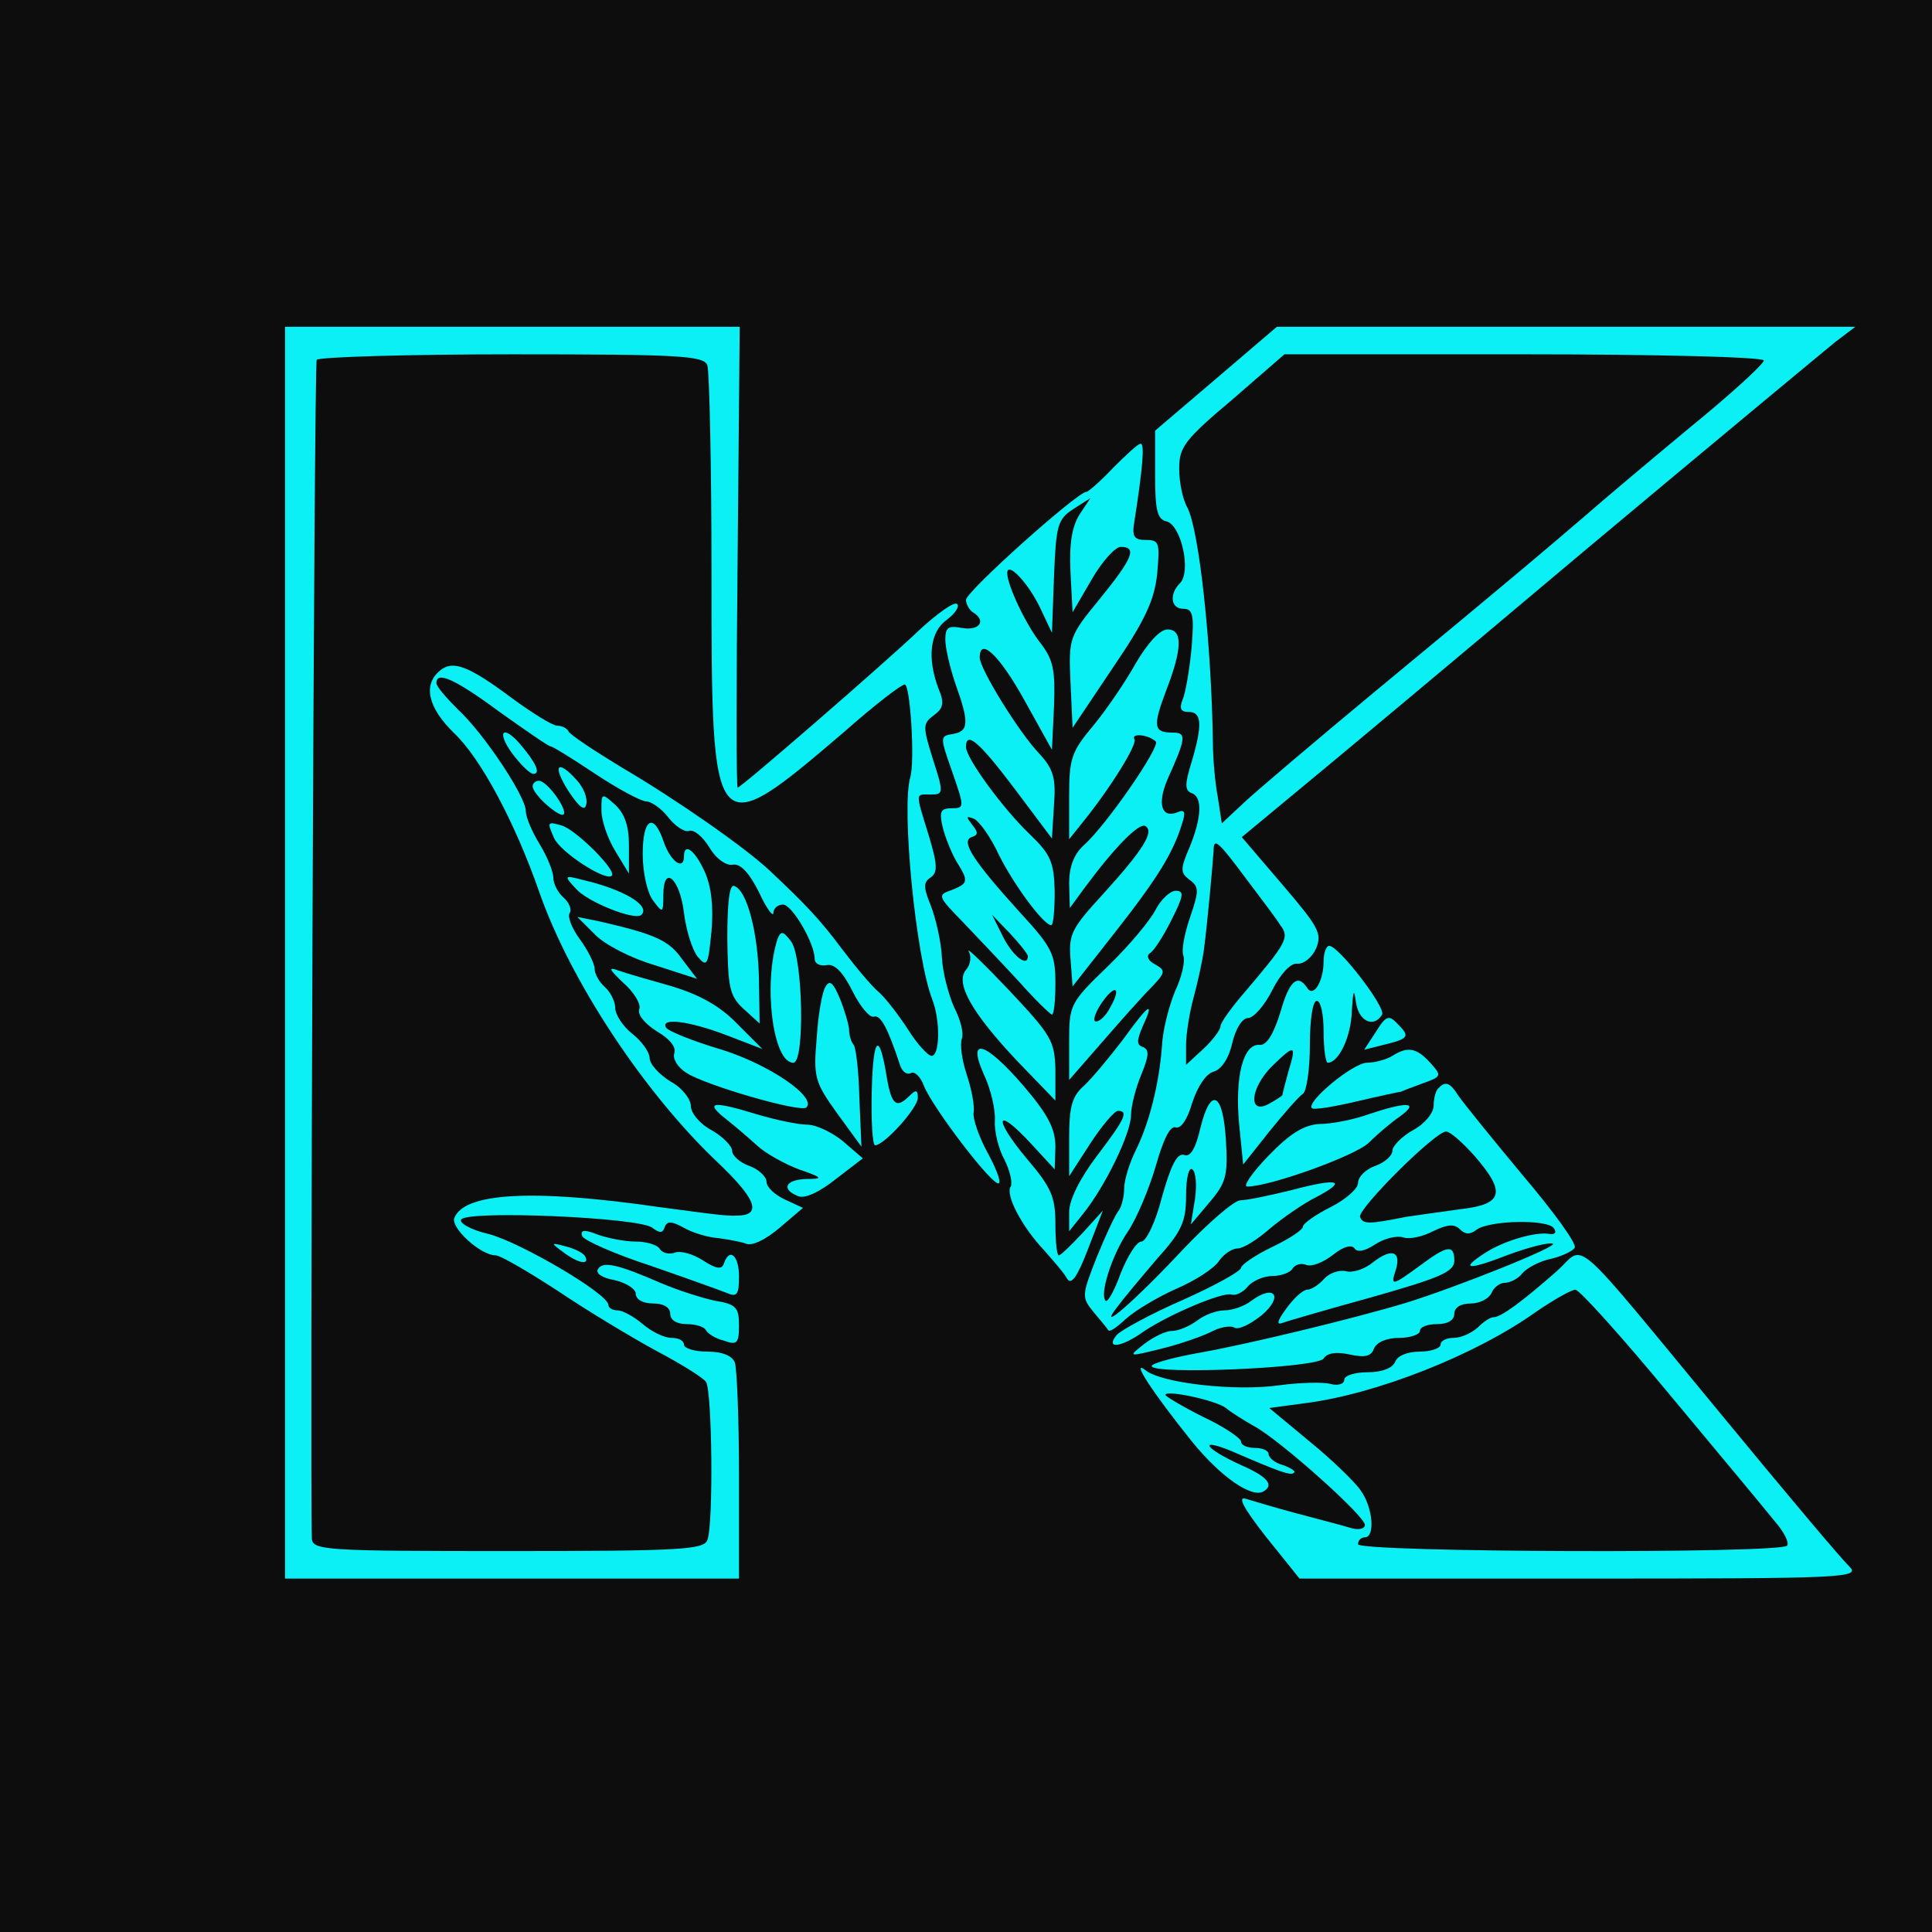 <?xml version="1.0" encoding="UTF-8"?>
<svg data-bbox="-37.5 -37.5 450 450" height="500" viewBox="0 0 375 375" width="500" xmlns="http://www.w3.org/2000/svg" data-type="color">
    <g>
        <path fill="#ffffff" d="M412.5-37.5v450h-450v-450z" data-color="1"/>
        <path fill="#0d0d0d" d="M412.5-37.5v450h-450v-450z" data-color="2"/>
        <path d="M55.328 184.918v121.484h88.113v-19.89c0-10.946-.402-20.828-.8-22.028-.536-1.336-2.407-2.136-5.344-2.136-2.535 0-4.54-.668-4.54-1.336 0-.801-1.066-1.332-2.402-1.332-1.468 0-3.87-1.203-5.605-2.672-1.734-1.469-3.871-2.668-4.941-2.668-.934 0-1.735-.535-1.735-1.07 0-2.137-17.086-12.149-23.226-13.75-3.473-.801-5.743-2.137-5.344-2.805 1.203-1.867 34.844-.399 37.113 1.601 1.469 1.07 2.004 1.07 2.406-.132.399-1.2 1.332-1.2 3.735.132 1.87 1.07 4.808 1.871 6.676 2.004 1.87.266 4.273.668 5.34 1.067 1.203.535 3.87-.801 6.542-3.07l4.54-3.872-3.473-1.601c-2-.934-3.602-2.403-3.602-3.469 0-.937-1.469-2.406-3.34-3.07-1.867-.668-3.336-2.004-3.336-2.938 0-.937-1.87-2.804-4.003-4.008-2.27-1.199-4.008-3.336-4.008-4.672s-1.735-3.605-4.004-4.804c-2.137-1.336-4.004-3.336-4.004-4.54 0-1.066-1.469-3.202-3.34-4.671-1.867-1.469-3.336-3.738-3.336-5.074 0-1.203-.933-3.07-2.004-4.004-1.066-.934-2-2.54-2-3.606 0-.933-1.336-3.605-2.804-5.605-1.602-2.137-2.536-4.54-2.004-5.207.402-.668-.133-2.004-1.2-2.938-1.07-.933-2.003-2.672-2.003-3.87 0-1.204-1.204-4.141-2.668-6.544-1.47-2.402-2.672-5.207-2.672-6.406 0-2.805-8.145-15.086-13.215-19.758-2.27-2.27-4.14-4.406-4.14-5.074 0-2.402 3.605-.8 12.28 5.605 5.075 3.606 9.48 6.676 9.88 6.676.402 0 4.273 2.403 8.68 5.34 4.405 2.938 8.944 5.34 9.878 5.34s2.937 1.336 4.27 3.07c1.335 1.738 3.207 2.938 4.007 2.672.934-.402 2.668 1.066 4.004 3.203 1.336 2.27 3.336 3.606 4.54 3.336 1.468-.266 3.202 1.606 5.073 5.344 1.47 3.203 2.801 4.937 2.801 4.004 0-.801.801-1.602 1.871-1.602 1.735 0 6.141 7.477 6.141 10.547 0 .934 1.066 1.469 2.402 1.2 1.47-.266 3.07 1.335 4.942 5.074 1.469 2.937 3.336 5.207 4.136 4.937 1.336-.398 2.672 2.137 5.075 9.348.398 1.332 1.336 2 2.136 1.601.664-.402 1.868.668 2.536 2.535 1.734 4.274 13.617 19.891 14.55 18.825.403-.403-.668-3.07-2.27-6.008-1.6-2.938-2.804-6.406-2.667-7.61.265-1.335-.403-4.671-1.336-7.476-.934-2.805-1.336-5.875-.934-6.942.399-1.066-.27-3.738-1.468-6.007-1.07-2.403-2.27-6.809-2.407-9.746-.132-3.07-1.199-7.61-2.132-10.012-1.47-3.606-1.47-4.54-.137-5.473 1.469-.933 1.469-2.402-.266-8.144-2.668-8.676-2.668-8.008.403-8.008 2.402 0 2.535-.27.398-6.809-2-6.41-2-6.945.133-8.547 1.87-1.332 2.136-2.402.937-5.207-2.27-6.007-1.605-11.078 1.602-13.347 1.601-1.203 2.535-2.54 2-3.07-.531-.536-3.871 1.867-7.34 5.07-6.41 6.144-34.578 30.574-35.246 30.574-.266 0-.266-20.16 0-44.723l.402-44.722H55.328ZM137.297 70.91c.402 1.2.805 19.356.805 40.45 0 52.331.132 52.597 25.898 30.57 5.738-5.07 10.945-9.078 11.613-9.078 1.067 0 2.004 14.953 1.067 18.023-1.735 6.008 1.07 34.844 4.273 43.121 1.602 4.137 1.469 10.945-.133 10.945-.668 0-2.804-2.27-4.539-5.07-1.734-2.672-4.273-6.008-5.61-7.21-1.464-1.2-4.671-5.071-7.206-8.411-4.274-5.738-6.942-8.543-14.02-15.219-4.804-4.539-18.422-14.015-28.699-20.023-5.476-3.34-10.148-6.41-10.414-7.078-.266-.532-1.203-1.067-2.137-1.067s-4.804-2.402-8.812-5.34c-8.41-6.273-11.48-7.476-14.016-5.34-3.336 2.805-2.27 7.208 2.805 12.149 5.207 4.938 11.879 17.488 16.555 30.973 6.003 17.086 20.156 38.582 34.308 52.062 7.34 6.942 8.809 10.149 4.805 10.547-2.668.133-2.805.133-15.754-1.601-24.828-3.606-38.047-2.805-39.914 2.136-.668 1.867 5.07 7.207 8.008 7.207.933 0 6.41 3.207 12.148 6.946 5.742 3.87 14.418 9.078 19.09 11.613 4.809 2.535 9.078 5.207 9.613 6.008 1.203 1.734 1.469 27.765.266 30.703-.664 1.87-5.34 2.137-38.715 2.137-35.11 0-37.914-.133-38.047-2.403-.398-10.012.403-228.02.938-228.82.398-.531 17.351-1.067 37.91-1.067 32.574 0 37.25.266 37.914 2.137m0 0" fill="#0bf0f4" data-color="3"/>
        <path d="m235.957 73.578-11.75 10.012v8.547c0 6.941.402 8.676 2.27 9.078 2.804.8 4.804 9.742 2.535 12.012-2.133 2.136-1.735 4.941.668 4.941 1.87 0 2.136 1.203 1.601 7.61-.398 4.273-1.199 8.812-1.734 10.011-.668 1.738-.399 2.402 1.203 2.402 2.535 0 2.668 2.54.531 9.746-1.332 4.274-1.332 5.473 0 6.008 2.137.668 2.004 4.672-.398 10.547-1.871 4.274-1.735 4.942 0 6.274 1.867 1.336 1.867 2.136.133 7.21-1.067 3.07-1.735 6.407-1.336 7.477.402 1.067-.266 4.137-1.602 6.942-1.2 2.937-2.402 7.609-2.535 10.546-.535 7.477-2.54 15.22-5.074 20.293-1.2 2.403-2.27 5.739-2.27 7.473 0 1.602-.535 3.606-1.066 4.273-.668.801-2.54 4.805-4.274 9.079-2.937 7.476-2.937 7.742-.535 10.68 1.336 1.6 2.672 3.202 2.805 3.472.266.398 1.734-.668 3.473-2.27 1.601-1.468 6.007-4.14 9.609-5.742 3.738-1.601 7.476-4.004 8.41-5.472.938-1.336 2.54-2.403 3.606-2.403 1.07 0 3.87-1.738 6.273-3.87 2.406-2.005 6.41-4.81 8.813-6.009 6.41-3.34 4.539-3.87-4.54-1.468-4.273 1.066-8.812 2-10.011 2-1.203 0-6.274 4.406-11.215 9.613-9.344 10.012-16.82 16.422-12.684 11.082 1.07-1.469 4.54-5.61 7.61-9.215 4.941-5.473 5.742-7.34 5.742-12.414 0-3.336.535-5.606 1.203-5.074.664.402.934 2.937.531 5.742l-.8 4.941 3.605-4.273c3.203-3.738 3.605-5.207 3.203-11.883-.535-9.476-2.937-10.68-4.937-2.668-.938 4.137-2.004 5.871-3.208 5.34-1.332-.402-2.535 2-4.269 8.14-1.203 4.81-3.07 8.68-4.004 8.68-.937 0-2.672 2.805-4.008 6.14-1.199 3.337-2.535 5.743-2.937 5.34-1.2-1.202 1.203-8.812 4.273-13.35 1.735-2.536 4.137-8.274 5.473-12.813 1.469-5.207 2.805-7.88 3.87-7.477 1.071.266 2.27-1.601 3.208-4.808 1.066-3.204 2.668-5.606 4.137-6.008 1.468-.399 2.937-2.535 3.605-5.473s2-4.937 3.07-4.937c1.067 0 3.204-2.403 4.672-5.34 1.602-3.207 3.606-5.34 4.805-5.207 1.336.132 2.938-1.203 3.738-2.938 1.203-2.937.535-4.14-6.539-12.414l-7.879-9.215 10.95-9.078c6.007-4.937 31.105-25.898 55.668-46.59 24.562-20.558 46.457-38.715 48.593-40.449l3.871-2.937H247.836Zm106.398-3.605c0 .668-6.41 6.543-14.285 12.953-7.875 6.539-17.09 14.281-20.425 17.219-7.344 6.277-12.282 10.546-40.72 34.043-11.745 9.746-23.226 19.492-25.495 21.628l-4.274 4.004-.8-5.207c-.536-2.804-.934-7.61-.934-10.414-.27-19.222-2.672-41.25-4.942-45.656-.933-1.602-1.601-4.938-1.601-7.61 0-4.136 1.07-5.605 10.281-13.351l10.145-8.809h46.593c25.899 0 46.457.536 46.457 1.2M241.828 170.5c2.805 3.738 5.875 7.742 6.676 9.078 1.871 2.402 1.203 3.473-7.207 13.352-2.406 2.8-4.406 5.605-4.406 6.273s-1.47 2.668-3.34 4.406l-3.336 3.07v-3.87c0-2.137.668-6.278 1.469-9.215.8-2.934 1.734-7.207 2.004-9.344.664-4.937 1.734-16.82 1.867-19.09 0-2.672.8-2.004 6.273 5.34m0 0" fill="#0bf0f4" data-color="3"/>
        <path d="M216.063 90.8c-2.403 2.536-4.805 4.673-5.208 4.673-1.734 0-23.359 19.359-23.359 20.96 0 .801.668 2 1.332 2.403 2.672 1.602 1.336 3.605-2 3.07-2.805-.535-3.34-.133-3.34 2.27 0 1.601.938 5.605 2.004 8.676 2.672 7.476 2.535 9.078-.535 9.613-2.535.402-2.535.535-.133 7.344 2.403 6.941 2.403 7.074-.133 7.074-2.136 0-2.402.668-1.734 3.605.531 2.137 1.734 5.07 2.668 6.676 2.402 3.871 2.402 4.27-.934 5.606-2.804.933-2.671 1.203 2.27 6.273 2.805 2.937 7.742 8.144 10.945 11.617 3.07 3.469 6.008 6.274 6.278 6.274.398 0 .668-2.805.668-6.141 0-5.61-.668-6.941-6.809-13.617-9.078-10.012-11.617-13.887-9.48-14.688 1.335-.398 1.335-.933.132-2.402-1.199-1.602-1.199-1.734.27-1.2 1.066.4 3.336 3.602 4.937 7.075 2.938 5.875 8.68 13.617 10.145 13.617.402 0 .668-2.937.668-6.543-.133-5.738-.8-7.207-4.805-11.078-5.207-4.941-12.414-14.82-12.414-16.957 0-3.203 2.535-1.066 9.477 8.145l7.21 9.613.399-6.543c.402-5.207-.133-6.942-2.805-9.88-4.004-4.136-11.613-16.554-11.613-18.69 0-4.137 3.871-.399 8.68 8.277l5.34 9.613.398-8.41c.27-6.941-.133-8.945-2.402-12.016-2.938-3.605-6.676-11.48-6.676-13.882 0-2.403 4.14 2 6.41 6.808l2.27 4.805.398-10.945c.402-9.88.668-11.082 3.738-13.086l3.34-2.133-2.137 3.203c-1.468 2.402-2.003 5.605-1.738 11.215l.403 7.742 3.738-6.41c2-3.469 4.539-6.274 5.605-6.274 3.203 0 2.403 2.137-4.004 10.012-6.007 7.344-6.14 7.61-5.742 16.29l.403 8.808 7.875-11.746c6.277-9.211 8.011-13.082 8.546-18.157.532-6.007.399-6.543-2.136-6.543-2.403 0-2.805-.664-2.27-3.738 1.602-10.277 2-14.95 1.2-14.95-.532 0-2.801 2.138-5.34 4.673m-16.555 94.786c0 2.27-2.934 0-4.805-3.738l-2.137-4.274 3.473 3.606c1.867 2.004 3.469 4.004 3.469 4.406m0 0" fill="#0bf0f4" data-color="3"/>
        <path d="M220.469 128.715c-2.004 3.605-5.739 9.078-8.278 12.148-4.27 5.075-4.671 6.407-4.671 13.75v8.278l2.671-3.336c5.606-6.946 10.543-15.086 10.012-16.024-.8-1.332 2.8-.933 4.137.403.933.933-9.61 16.285-14.016 20.16-1.87 1.734-2.804 4.136-2.804 7.34l.132 4.808 2.938-4.008c5.742-7.742 10.547-12.68 11.75-11.879 1.734 1.067-.403 4.54-8.145 13.083-6.14 6.675-6.808 7.875-6.41 12.683l.403 5.34 8.277-10.547c8.277-10.547 11.215-15.355 12.95-20.96.8-2.403.534-2.938-.935-2.27-3.07 1.203-3.87-1.735-1.87-6.407 3.605-8.011 3.738-9.078 1.07-9.078-3.739 0-4.008-1.07-1.336-8.144 3.203-8.278 3.203-11.883.265-11.883-1.468 0-3.87 2.672-6.14 6.543m0 0" fill="#0bf0f4" data-color="3"/>
        <path d="M99.383 146.203c1.605 2.137 3.472 4.004 4.14 4.004 1.47 0 .536-2.137-2.535-5.738-3.34-3.871-4.675-2.54-1.605 1.734m0 0" fill="#0bf0f4" data-color="3"/>
        <path d="M110.332 153.547c2.137 3.203 3.203 4.004 3.469 2.535.27-1.203-.531-3.203-1.867-4.672-3.739-4.14-4.805-2.937-1.602 2.137m0 0" fill="#0bf0f4" data-color="3"/>
        <path d="M103.39 152.61c0 1.605 5.208 6.144 6.008 5.476.801-.938-3.207-6.543-4.808-6.543-.668 0-1.2.535-1.2 1.066m0 0" fill="#0bf0f4" data-color="3"/>
        <path d="M116.738 157.285c0 2 1.203 5.473 2.672 7.875l2.668 4.406v-5.472c0-3.739-.8-6.145-2.668-7.88-2.672-2.401-2.672-2.269-2.672 1.071m0 0" fill="#0bf0f4" data-color="3"/>
        <path d="M107.527 162.625c1.203 2.8 10.149 8.543 11.215 7.34 1.067-.934-6.941-8.945-9.746-9.746s-2.805-.664-1.469 2.406m0 0" fill="#0bf0f4" data-color="3"/>
        <path d="M124.75 165.828c0 3.606.934 7.61 2.004 8.945 1.867 2.536 2 2.536 2-1.07 0-6.008 3.203-3.203 4.004 3.473.402 3.336 1.605 7.207 2.672 8.543 1.867 2.136 2.004 1.601 2.672-4.938.398-4.808 0-8.68-1.336-11.617-1.871-4.137-4.008-5.738-4.008-2.937 0 2.804-2.535 1.07-3.871-2.668-2-6.008-4.137-4.805-4.137 2.27m0 0" fill="#0bf0f4" data-color="3"/>
        <path d="M111.8 172.504c2.138 2.535 11.481 6.273 12.684 5.07 1.868-1.734-3.34-4.937-11.484-6.808-3.469-.934-3.602-.801-1.2 1.738m0 0" fill="#0bf0f4" data-color="3"/>
        <path d="M141.172 182.246c.133 9.348.398 11.082 3.203 13.617l3.07 2.805-.132-8.543c-.137-8.812-2.27-17.355-4.81-18.156-.933-.403-1.331 3.336-1.331 10.277m0 0" fill="#0bf0f4" data-color="3"/>
        <path d="M224.34 176.508c-1.067 2.137-5.207 7.074-9.344 11.082-7.344 7.074-7.476 7.472-7.476 14.683v7.344l6.406-7.344c3.472-4.003 7.746-8.812 9.48-10.546 2.805-2.938 2.938-3.336.801-4.54-1.336-.667-1.734-1.601-1.066-2.136.8-.399 2.668-3.336 4.27-6.54 2.269-4.538 2.538-5.609.8-5.609-1.066 0-2.8 1.602-3.871 3.606m-8.809 18.957c-.8 1.601-2.004 2.805-2.804 2.805-.668 0-.266-1.47.933-3.34 2.672-4.004 4.14-3.47 1.871.535m0 0" fill="#0bf0f4" data-color="3"/>
        <path d="M115.406 181.313c1.867 2.003 7.074 4.671 11.614 6.007l8.277 2.672-2.938-3.87c-2.535-3.606-5.207-4.81-16.289-7.345l-4.004-.8Zm0 0" fill="#0bf0f4" data-color="3"/>
        <path d="M150.914 182.246c-2.8 8.68-.934 24.031 3.07 24.031 2.27 0 1.871-20.293-.398-23.496-1.602-2.136-2.004-2.136-2.672-.535m0 0" fill="#0bf0f4" data-color="3"/>
        <path d="M188.027 184.652c.536.934.403 2.536-.53 3.602-2.138 2.539 1.065 8.277 10.01 17.758l7.345 7.61v-6.009c-.137-5.605-.805-6.675-8.946-15.351-4.941-5.207-8.41-8.547-7.879-7.61m0 0" fill="#0bf0f4" data-color="3"/>
        <path d="M256.914 186.52c0 4.003-2 7.21-3.203 5.207-1.871-2.805-3.473-1.336-5.207 4.804-1.336 4.274-2.668 6.41-4.004 6.278-3.203-.27-4.809 6.14-4.004 15.218l.8 8.008 5.071-6.406c2.805-3.473 5.742-6.809 6.543-7.344.668-.398 1.336-4.672 1.336-9.476 0-4.809.531-8.547 1.332-8.547.8 0 1.336 2.672 1.336 6.008 0 3.34.402 6.007.8 6.007 2.138 0 4.54-5.074 4.673-10.011.27-4.137.402-4.54.8-1.735.536 3.739 3.473 5.07 5.075 2.403.8-1.336-8.41-13.352-10.278-13.352-.535 0-1.07 1.336-1.07 2.938m-6.809 21.359c-.667 2.402-1.199 4.539-1.199 4.672 0 .137-1.203.937-2.672 1.738-4.004 2.137-3.605-3.07.668-7.344 4.407-4.273 4.805-4.273 3.203.934m0 0" fill="#0bf0f4" data-color="3"/>
        <path d="M121.012 190.793c2.004 1.734 3.472 4.137 3.07 5.07-.398 1.07 1.066 2.805 3.336 4.274 2.539 1.468 3.875 3.07 3.473 4.273-.403 1.067.668 2.8 2.402 3.871 3.738 2.403 22.16 7.742 23.23 6.676 2-2.004-7.078-8.277-16.421-11.215-5.473-1.601-10.415-3.605-10.813-4.273-1.203-2 4.406-1.336 11.746 1.469l6.945 2.671-4.94-4.941c-3.337-3.469-7.345-5.606-12.552-7.207-4.27-1.203-8.941-2.54-10.41-3.07-2.137-.801-1.871-.27.934 2.402m0 0" fill="#0bf0f4" data-color="3"/>
        <path d="M160.262 191.46c-.668.935-1.469 5.474-1.739 10.013-.664 7.609-.398 8.543 4.008 14.683l4.672 6.41-.402-9.48c-.133-5.34-.668-10.012-1.2-10.414-.402-.531-.8-1.734-.8-2.934-.133-1.203-.938-3.875-1.871-6.144-1.2-2.801-1.868-3.469-2.668-2.133m0 0" fill="#0bf0f4" data-color="3"/>
        <path d="M217.8 202.008c-2.671 3.469-6.007 7.472-7.476 8.808-2.27 2.004-2.804 4.141-2.804 10.012v7.477l4.14-6.407c2.266-3.472 4.672-6.277 5.34-6.277 2.133 0 1.332 1.606-4.14 8.813-3.337 4.406-5.34 8.543-5.34 10.812v3.738l2.671-3.336c4.403-5.472 9.344-15.753 9.344-19.222 0-1.738.934-5.344 2.004-7.88 1.465-3.605 1.602-4.804.266-5.339-1.203-.398-1.203-1.2 0-4.004 2.402-5.207 1.199-4.406-4.004 2.805m0 0" fill="#0bf0f4" data-color="3"/>
        <path d="m267.063 200.27-2.27 3.472 3.734-.933c4.942-1.204 5.207-1.606 2.805-4.008-1.734-1.867-2.27-1.735-4.27 1.469m0 0" fill="#0bf0f4" data-color="3"/>
        <path d="M169.207 211.75c-.137 5.742.133 10.547.664 10.547 1.738 0 8.277-7.207 8.277-9.211 0-1.602-.398-1.602-1.601-.399-2.535 2.536-3.469 1.868-4.406-3.472-1.47-9.211-2.668-8.145-2.934 2.535m0 0" fill="#0bf0f4" data-color="3"/>
        <path d="M190.965 208.547c1.336 2.805 2.27 6.808 2.137 8.945-.133 2.004.668 5.473 1.87 7.61 1.067 2.136 1.602 4.539 1.2 5.207-1.067 1.601 2.137 7.742 6.41 12.28 1.867 2.138 4.004 4.54 4.54 5.606.8 1.336 2-.398 4.003-5.605l2.938-7.61-3.872 4.274c-2.27 2.402-4.273 4.402-4.675 4.402-.399 0-.664-2.8-.664-6.14 0-5.207-.805-7.075-5.61-12.68-6.539-7.879-6.008-10.281.801-2.938l4.672 5.07.137-4.402c0-3.472-1.47-6.277-6.145-11.75-7.473-8.675-11.078-9.746-7.742-2.27m0 0" fill="#0bf0f4" data-color="3"/>
        <path d="M270.266 204.941c-1.07.668-3.34 1.336-4.942 1.336-2.668 0-11.879 7.61-10.68 8.813.27.398 4.274-.27 8.813-1.336s8.277-1.867 8.543-1.867c.133-.137 2.004-.805 4.14-1.606 3.735-1.332 3.735-1.465 1.465-4.004-2.668-2.937-4.402-3.203-7.34-1.336m0 0" fill="#0bf0f4" data-color="3"/>
        <path d="M279.21 211.219c-.534.398-.937 2-.937 3.336 0 1.468-1.734 3.605-4.003 4.804-2.137 1.203-4.004 3.07-4.004 4.008 0 .934-1.47 2.27-3.34 2.938-1.867.664-3.336 2.132-3.336 3.336 0 1.066-2.402 3.203-5.34 4.672s-5.34 3.203-5.34 3.738c0 .668-2.672 2.402-6.008 4.004s-6.007 3.472-6.007 4.007c0 .665-5.075 3.47-11.348 6.274-6.14 2.668-12.016 5.875-12.817 6.809-2.27 2.804.934 2.402 5.208-.668 4.94-3.336 15.351-7.743 17.09-7.211.8.27 2.269-.399 3.202-1.602.934-1.066 3.07-2 4.805-2 1.602 0 3.473-.668 3.871-1.469.535-.8 1.739-1.07 2.672-.668 1.067.399 3.336-.535 5.207-2.004 2-1.601 3.602-2 4.137-1.199s2.004.531 4.004-.8c1.87-1.204 4.273-1.739 5.476-1.337 1.067.399 3.739-.132 5.739-1.203 2.804-1.332 4.14-1.468 5.207-.398 1.066 1.066 2.004 1.066 3.203.133 2.402-1.871 14.02-2.137 15.086-.266.535.8.133 1.2-.801 1.067-2.668-.536-9.078 1.335-12.684 3.738-4.937 3.203-3.203 3.336 4.676.265 4.004-1.468 7.742-2.402 8.543-2.136 1.469.402-18.558 8.414-28.437 11.484-10.68 3.203-30.704 8.008-39.649 9.61-5.34.933-9.746 2.136-9.746 2.671 0 1.735 32.176.399 33.375-1.468.668-1.07 2.402-1.336 4.941-.801 3.07.668 4.27.398 4.805-1.07.535-1.333 2.535-2.133 4.942-2.133 2.132 0 4.003-.668 4.003-1.336 0-.801 1.47-1.336 3.336-1.336 2.137 0 3.34-.801 3.34-2.004 0-1.2 1.2-2 3.203-2 1.735 0 3.47-.934 4.004-2.004.403-1.066 1.602-2.004 2.535-2.004 1.07 0 2.672-.8 3.473-1.867.934-1.066 3.473-2.402 5.606-2.805 2.136-.531 4.14-1.469 4.539-2.133.535-.668-4.137-7.078-10.145-14.152-6.008-7.21-11.613-14.152-12.414-15.351-1.602-2.54-2.539-2.938-3.871-1.47m6.942 13.082c6.274 7.207 5.606 9.476-2.804 10.414-3.871.531-8.543 1.2-10.414 1.469-7.34 1.468-8.41 1.468-8.946 0-.531-1.47 14.555-16.555 16.688-16.555.804 0 3.207 2.137 5.476 4.672m0 0" fill="#0bf0f4" data-color="3"/>
        <path d="M140.77 217.09c1.87 1.469 4.671 3.875 6.273 5.34 1.602 1.468 5.207 3.472 8.012 4.539 4.672 1.605 4.804 1.87 1.468 1.87-4.14.134-4.941 2.005-1.601 3.337 1.332.535 4.137-.801 7.34-3.336l5.207-4.004-3.871-3.34c-2.137-1.734-5.207-3.203-6.942-3.203-1.734 0-6.14-.934-9.746-2.004-8.676-2.668-10.144-2.402-6.14.8m0 0" fill="#0bf0f4" data-color="3"/>
        <path d="M265.594 216.29c-2.938 1.07-7.211 1.87-9.348 1.87-3.07.133-5.738 1.735-10.012 6.14-3.203 3.337-5.074 6.009-4.136 6.009 4.402 0 21.09-6.008 23.629-8.543 1.601-1.606 4.27-3.875 6.007-5.075 3.871-2.804 1.47-2.937-6.14-.402m0 0" fill="#0bf0f4" data-color="3"/>
        <path d="M113 239.922c.27.8 6.277 3.469 13.219 5.738 6.941 2.403 13.617 4.805 14.953 5.34 1.867.8 2.27.266 2.27-3.203 0-4.14-1.872-5.742-2.938-2.535-.402 1.199-1.469 1.066-4.14-.668-1.868-1.203-4.27-1.871-5.34-1.469-1.067.398-2.403.133-2.938-.668-.399-.8-2.535-1.469-4.672-1.469s-5.473-.668-7.344-1.336c-2.668-1.066-3.468-.933-3.07.27m0 0" fill="#0bf0f4" data-color="3"/>
        <path d="M109.266 242.992c2.933 2.27 5.34 2.668 4.27.801-.4-.668-2.138-1.469-3.74-1.871-2.937-.8-2.937-.668-.53 1.07m0 0" fill="#0bf0f4" data-color="3"/>
        <path d="M266.527 244.992c-1.601 1.336-4.004 2.137-5.34 1.735-1.335-.266-3.203.402-4.14 1.468-1.067 1.203-2.535 2.137-3.336 2.137s-2.672 1.738-4.004 3.606c-1.871 2.535-2.004 3.335-.668 2.804 1.066-.402 8.945-2.672 17.621-5.074 12.684-3.606 15.621-4.805 15.621-6.941 0-3.204-1.336-3.07-6.676.933-5.472 4.004-5.742 4.004-4.671.8 1.066-3.605-.801-4.269-4.407-1.468m0 0" fill="#0bf0f4" data-color="3"/>
        <path d="M302.172 246.727c-6.676 5.875-10.813 8.945-12.281 8.945-.668 0-2.004.937-3.07 2.004-1.204 1.066-3.208 2.004-4.676 2.004-1.332 0-2.536.53-2.536 1.332 0 .668-1.867 1.336-4.004 1.336-2.402 0-4.406.8-4.808 2.004-.531 1.199-2.535 2-5.34 2-2.535 0-4.539.668-4.539 1.468 0 .801-1.2 1.203-2.668.801-1.469-.398-6.008-.266-10.012.27-8.41 1.199-22.828-.403-25.898-2.938-2.938-2.27 1.332 4.27 8.941 13.75 5.61 6.942 11.75 11.215 14.02 9.746 2-1.203.8-2.804-4.406-5.074-7.075-3.203-8.543-5.473-1.735-2.668 9.211 4.004 11.48 4.805 12.016 4.137.398-.266-.668-.934-2.137-1.469-1.601-.398-2.805-1.469-2.805-2.137s-1.199-1.199-2.668-1.199c-1.468 0-2.671-.535-2.671-1.203s-3.336-2.938-7.344-4.805c-4.004-2.004-7.34-4.004-7.34-4.273 0-1.067 9.879 1.07 11.746 2.539.934.8 3.473 2.402 5.61 3.601 5.07 2.805 21.359 17.356 21.359 19.09 0 .801-1.336 1.07-2.938.535-1.734-.535-6.41-1.734-10.414-2.804-4.004-1.067-8.41-2.403-9.746-2.801-1.734-.535-.398 1.867 3.871 7.34l6.543 8.144h54.469c51.93 0 54.469-.132 52.2-2.402-1.337-1.203-12.552-14.55-24.966-29.637-29.906-36.18-26.035-32.707-31.773-27.636m22.293 24.433c9.48 11.348 18.558 22.293 20.16 24.297 1.602 1.867 2.668 3.871 2.27 4.54-1.07 1.6-83.305 1.331-83.305-.27 0-.801.668-1.332 1.336-1.332 2 0 1.601-5.743-.801-9.079-1.07-1.601-5.61-6.007-9.879-9.48l-7.879-6.54 6.942-.937c13.754-1.734 33.109-9.343 44.859-17.754 3.336-2.27 6.809-4.273 7.61-4.273.8 0 9.21 9.348 18.687 20.828m0 0" fill="#0bf0f4" data-color="3"/>
        <path d="M116.07 246.328c-.53.8.805 1.734 3.207 2.137 2.27.531 4.137 1.734 4.137 2.668 0 1.07 1.336 1.87 3.34 1.87 2.133 0 3.336.802 3.336 2 0 1.204 1.203 2.005 3.203 2.005 1.734 0 3.473.535 3.738 1.203.266.531 1.735 1.601 3.473 2 2.535.934 2.937.535 2.937-2.938 0-3.468-.535-4.136-4.675-4.804-2.536-.535-7.075-2.004-10.278-3.336-8.543-3.738-11.48-4.406-12.418-2.805m0 0" fill="#0bf0f4" data-color="3"/>
        <path d="M242.898 252.469c-1.335 1.066-3.738 1.87-5.207 1.87-1.601 0-4.004.934-5.34 2-1.468 1.071-3.605 2.005-4.94 2.005-1.2 0-3.602 1.199-5.34 2.535-3.204 2.535-3.204 2.535 3.738.8 3.738-.933 8.144-2.534 9.613-3.335 1.601-.801 3.469-1.07 4.137-.668.8.535 3.207-.668 5.34-2.403 4.273-3.605 2.538-6.14-2-2.804m0 0" fill="#0bf0f4" data-color="3"/>
    </g>
</svg>
